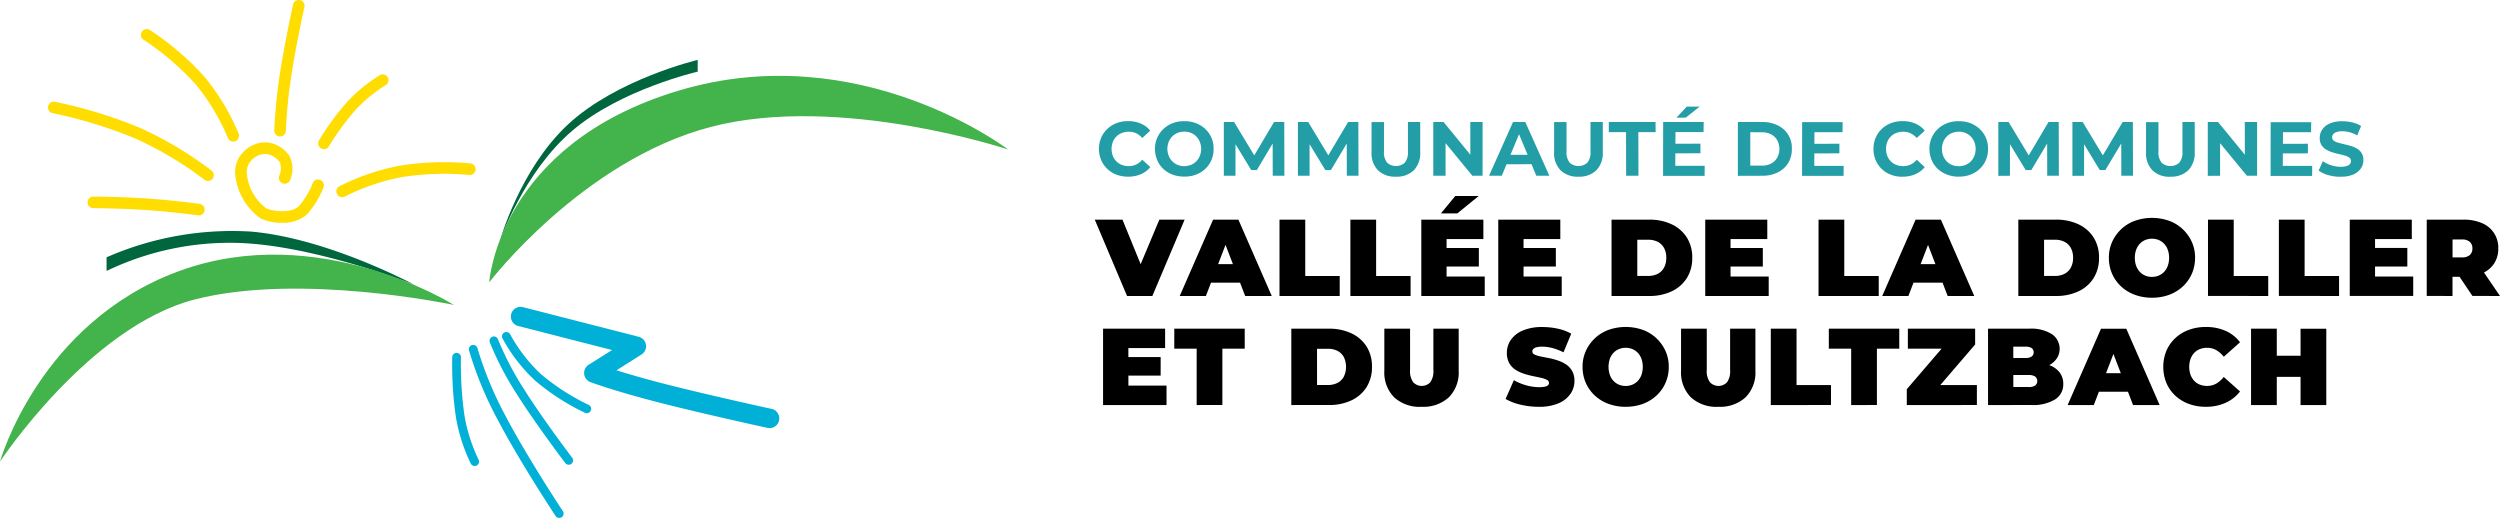<svg xmlns="http://www.w3.org/2000/svg" width="249.434" height="51.676" viewBox="0 0 249.434 51.676"><g transform="translate(3584.074 -1735.573)"><path d="M751.98,1444.124a.967.967,0,0,1-.207-.022c-.065-.014-6.589-1.436-10.938-2.559-4.381-1.131-6.629-1.971-6.722-2.006a.971.971,0,0,1-.176-1.73l2.332-1.471-9.377-2.4a.971.971,0,0,1,.482-1.881l11.56,2.962a.971.971,0,0,1,.277,1.762l-2.5,1.581c1.087.34,2.632.794,4.615,1.307,4.313,1.114,10.8,2.528,10.865,2.542a.971.971,0,0,1-.206,1.92Z" transform="translate(-4259.278 334.16)" fill="#00b0d6"/><path d="M713.467,1500.922a.434.434,0,0,1-.182-.04,22.809,22.809,0,0,1-4.963-3.2,16.359,16.359,0,0,1-3.277-4.239.434.434,0,0,1,.773-.394,15.764,15.764,0,0,0,3.085,3.988,22.357,22.357,0,0,0,4.746,3.055.434.434,0,0,1-.183.828Z" transform="translate(-4238.991 275.878)" fill="#00b0d6"/><path d="M712.9,1505.609a.433.433,0,0,1-.346-.171c-.03-.04-3.022-3.979-4.877-6.944a30.19,30.19,0,0,1-2.65-5.1.434.434,0,0,1,.815-.3,30,30,0,0,0,2.571,4.936c1.834,2.931,4.8,6.84,4.832,6.879a.434.434,0,0,1-.345.7Z" transform="translate(-4240.23 276.333)" fill="#00b0d6"/><path d="M714.016,1510.089a.434.434,0,0,1-.362-.195c-.036-.054-3.609-5.466-5.741-9.541a36.006,36.006,0,0,1-2.9-7,.434.434,0,0,1,.84-.216,35.912,35.912,0,0,0,2.83,6.813c2.111,4.035,5.66,9.411,5.7,9.465a.434.434,0,0,1-.362.673Z" transform="translate(-4242.296 277.16)" fill="#00b0d6"/><path d="M707.068,1504.08a.434.434,0,0,1-.385-.232,17.128,17.128,0,0,1-1.483-4.612,35.923,35.923,0,0,1-.37-6,.434.434,0,1,1,.867.023,35.747,35.747,0,0,0,.358,5.829,16.491,16.491,0,0,0,1.4,4.357.434.434,0,0,1-.384.635Z" transform="translate(-4243.781 277.986)" fill="#00b0d6"/><path d="M699.927,854.015s1.946-7.143,6.813-11.662,12.926-6.426,12.926-6.426V837.1s-7.645,1.746-12.512,5.891S699.927,854.015,699.927,854.015Z" transform="translate(-4234.129 905.622)" fill="#00663e"/><path d="M-249.659,1250.978v1.361a28.31,28.31,0,0,1,13.449-2.785c7.666.34,17.215,4.146,17.215,4.146s-8.536-4.6-16.2-5.285A31.158,31.158,0,0,0-249.659,1250.978Z" transform="translate(-3323.782 510.268)" fill="#00663e"/><path d="M-507,1326.79s8.864-13.444,19.4-16.171,25.884.535,25.884.535-13.477-8.5-27.435-3.369S-507,1326.79-507,1326.79Z" transform="translate(-3077.074 454.841)" fill="#43b34c"/><path d="M674.288,895.028s9.261-12.133,22.088-15.5,29.681,2.246,29.681,2.246-14.76-11.284-32.837-5.883S674.288,895.028,674.288,895.028Z" transform="translate(-4209.55 868.714)" fill="#43b34c"/><path d="M305.866,1086.385a.578.578,0,0,1-.277-1.087,22.238,22.238,0,0,1,6.039-2.057,27.908,27.908,0,0,1,7.03-.225.578.578,0,0,1-.124,1.15,27.233,27.233,0,0,0-6.7.213,21.39,21.39,0,0,0-5.694,1.935A.575.575,0,0,1,305.866,1086.385Z" transform="translate(-3855.797 668.862)" fill="#fd0"/><path d="M305.866,994.284a.579.579,0,0,1-.5-.873,26.076,26.076,0,0,1,2.842-3.875,15.84,15.84,0,0,1,3.23-2.637.579.579,0,0,1,.585,1,14.928,14.928,0,0,0-2.968,2.426A25.367,25.367,0,0,0,306.364,994,.578.578,0,0,1,305.866,994.284Z" transform="translate(-3857.615 756.169)" fill="#fd0"/><path d="M203.522,971.307a.58.58,0,0,1-.08-.006c-.025,0-2.506-.344-5.087-.52s-5.34-.193-5.368-.193a.578.578,0,0,1,.006-1.157c.028,0,2.82.017,5.44.2s5.141.525,5.166.528a.579.579,0,0,1-.078,1.152Z" transform="translate(-3767.75 785.754)" fill="#fd0"/><path d="M90.937,831.211a.576.576,0,0,1-.359-.125,35.791,35.791,0,0,0-6.859-4.1,46.1,46.1,0,0,0-8.277-2.542.578.578,0,1,1,.222-1.135,46.448,46.448,0,0,1,8.52,2.618,36.283,36.283,0,0,1,7.112,4.253.579.579,0,0,1-.36,1.032Z" transform="translate(-3654.258 922.419)" fill="#fd0"/><path d="M247.067,753.99a.579.579,0,0,1-.539-.368,21.485,21.485,0,0,0-3.247-5.391,27.371,27.371,0,0,0-5.179-4.417.579.579,0,0,1,.623-.975,28.042,28.042,0,0,1,5.434,4.639,22.273,22.273,0,0,1,3.447,5.724.579.579,0,0,1-.539.789Z" transform="translate(-3807.867 995.715)" fill="#fd0"/><path d="M447.841,698.9h-.018a.578.578,0,0,1-.561-.6,51.512,51.512,0,0,1,.544-5.535c.464-3.1,1.328-6.995,1.336-7.034a.578.578,0,0,1,1.129.251c-.009.039-.864,3.9-1.322,6.954a51.278,51.278,0,0,0-.531,5.4A.579.579,0,0,1,447.841,698.9Z" transform="translate(-4003.971 1050.288)" fill="#fd0"/><path d="M65.654,1042.892a4.739,4.739,0,0,1-2.128-.448,6.1,6.1,0,0,1-2.495-4.2,2.843,2.843,0,0,1,.95-2.568,2.973,2.973,0,0,1,2.388-.783,3.176,3.176,0,0,1,2.054,1.322,2.886,2.886,0,0,1,.051,2.445.579.579,0,0,1-1.07-.44,1.82,1.82,0,0,0,.054-1.367,2.052,2.052,0,0,0-1.259-.815,1.874,1.874,0,0,0-1.475.526,1.717,1.717,0,0,0-.54,1.573,4.936,4.936,0,0,0,1.908,3.3c.576.322,2.5.54,3.274-.2a8.012,8.012,0,0,0,1.381-2.3.578.578,0,1,1,1.073.432,9.283,9.283,0,0,1-1.657,2.7A3.65,3.65,0,0,1,65.654,1042.892Z" transform="translate(-3621.616 714.909)" fill="#fd0"/><path d="M3.293,7.984a3.209,3.209,0,0,1-1.153-.2A2.677,2.677,0,0,1,.608,6.322,2.772,2.772,0,0,1,.39,5.211,2.772,2.772,0,0,1,.608,4.1a2.657,2.657,0,0,1,.613-.881,2.758,2.758,0,0,1,.923-.578,3.2,3.2,0,0,1,1.157-.2,3.168,3.168,0,0,1,1.26.241,2.455,2.455,0,0,1,.946.709l-.8.735A1.864,1.864,0,0,0,4.1,3.652,1.72,1.72,0,0,0,3.362,3.5a1.881,1.881,0,0,0-.689.123,1.563,1.563,0,0,0-.544.352,1.609,1.609,0,0,0-.356.544,1.986,1.986,0,0,0,0,1.394,1.609,1.609,0,0,0,.356.544,1.563,1.563,0,0,0,.544.352,1.881,1.881,0,0,0,.689.123A1.72,1.72,0,0,0,4.1,6.77a1.824,1.824,0,0,0,.613-.479l.8.735a2.49,2.49,0,0,1-.946.712A3.145,3.145,0,0,1,3.293,7.984Zm5.6-.008a3.272,3.272,0,0,1-1.161-.2A2.734,2.734,0,0,1,6.8,7.2a2.555,2.555,0,0,1-.605-.885,2.95,2.95,0,0,1-.218-1.1,2.683,2.683,0,0,1,.831-1.98,2.76,2.76,0,0,1,.931-.586,3.079,3.079,0,0,1,1.157-.2,3.118,3.118,0,0,1,1.176.2A2.8,2.8,0,0,1,11,3.227a2.624,2.624,0,0,1,.824,1.984,2.691,2.691,0,0,1-.211,1.107A2.606,2.606,0,0,1,11,7.2a2.832,2.832,0,0,1-.927.578A3.118,3.118,0,0,1,8.893,7.976Zm0-1.042a1.908,1.908,0,0,0,.674-.13,1.54,1.54,0,0,0,.532-.352,1.639,1.639,0,0,0,.352-.544,1.879,1.879,0,0,0,0-1.394A1.639,1.639,0,0,0,10.1,3.97a1.586,1.586,0,0,0-.532-.356,1.751,1.751,0,0,0-.674-.126,1.868,1.868,0,0,0-.659.13A1.54,1.54,0,0,0,7.7,3.97a1.648,1.648,0,0,0-.352.54,1.946,1.946,0,0,0-.134.7A1.97,1.97,0,0,0,7.35,5.9a1.63,1.63,0,0,0,.352.548,1.6,1.6,0,0,0,.529.356A1.7,1.7,0,0,0,8.893,6.935Zm3.953.958V2.53h1.027l2.283,3.784h-.544L17.856,2.53h1.019l.015,5.362H17.726l-.008-3.577h.214L16.14,7.325h-.559L13.75,4.315h.26V7.892Zm7.392,0V2.53h1.027l2.283,3.784H23L25.249,2.53h1.019l.015,5.362H25.118l-.008-3.577h.214L23.533,7.325h-.559L21.143,4.315h.26V7.892Zm9.775.092a2.429,2.429,0,0,1-1.785-.636,2.439,2.439,0,0,1-.643-1.816v-3h1.241V5.487a1.591,1.591,0,0,0,.314,1.1,1.32,1.32,0,0,0,1.762,0,1.591,1.591,0,0,0,.314-1.1V2.53h1.226v3A2.439,2.439,0,0,1,31.8,7.348,2.429,2.429,0,0,1,30.013,7.984Zm3.731-.092V2.53h1.027l3.164,3.861-.49.008L37.437,2.53h1.226V7.892H37.643L34.472,4.031l.5-.008V7.892Zm5.562,0L41.7,2.53h1.226l2.4,5.362h-1.3L42.056,3.158h.49L40.577,7.892Zm1.2-1.149L40.83,5.8h2.758l.337.942Zm7.722,1.241a2.429,2.429,0,0,1-1.785-.636,2.439,2.439,0,0,1-.643-1.816v-3h1.241V5.487a1.591,1.591,0,0,0,.314,1.1,1.32,1.32,0,0,0,1.762,0,1.591,1.591,0,0,0,.314-1.1V2.53h1.226v3a2.439,2.439,0,0,1-.643,1.816A2.429,2.429,0,0,1,48.223,7.984Zm4.757-.092-.008-4.351H51.256V2.53h4.665l.008,1.011H54.206l.008,4.351ZM57.806,4.7,60.4,4.69v.958l-2.582.008Zm.084,2.2h2.934l-.008,1H56.672L56.68,2.53h4.045l-.015,1h-2.8Zm.115-4.8L59.039.99h1.287l-1.387,1.1Zm6.128,5.8V2.53H66.57a3.4,3.4,0,0,1,1.54.333,2.469,2.469,0,0,1,1.41,2.348,2.566,2.566,0,0,1-.368,1.413,2.535,2.535,0,0,1-1.042.935,3.4,3.4,0,0,1-1.54.333Zm1.241-1.019h1.134a1.918,1.918,0,0,0,.931-.2,1.5,1.5,0,0,0,.613-.582,1.838,1.838,0,0,0,0-1.766,1.505,1.505,0,0,0-.613-.578,1.918,1.918,0,0,0-.931-.2l-1.134-.008Zm6.3-2.176,2.589-.008v.958l-2.582.008Zm.084,2.2H74.69l-.008,1H70.538l.008-5.362H74.59l-.015,1h-2.8Zm8.81,1.088a3.209,3.209,0,0,1-1.153-.2,2.677,2.677,0,0,1-1.532-1.459,2.772,2.772,0,0,1-.218-1.111A2.772,2.772,0,0,1,77.881,4.1a2.657,2.657,0,0,1,.613-.881,2.758,2.758,0,0,1,.923-.578,3.2,3.2,0,0,1,1.157-.2,3.168,3.168,0,0,1,1.26.241,2.455,2.455,0,0,1,.946.709l-.8.735a1.865,1.865,0,0,0-.613-.471,1.72,1.72,0,0,0-.735-.157,1.881,1.881,0,0,0-.689.123,1.563,1.563,0,0,0-.544.352,1.61,1.61,0,0,0-.356.544,1.986,1.986,0,0,0,0,1.394,1.61,1.61,0,0,0,.356.544,1.563,1.563,0,0,0,.544.352,1.881,1.881,0,0,0,.689.123,1.72,1.72,0,0,0,.735-.157,1.824,1.824,0,0,0,.613-.479l.8.735a2.49,2.49,0,0,1-.946.712A3.145,3.145,0,0,1,80.566,7.984Zm5.6-.008A3.272,3.272,0,0,1,85,7.773,2.734,2.734,0,0,1,84.07,7.2a2.555,2.555,0,0,1-.605-.885,2.95,2.95,0,0,1-.218-1.1,2.683,2.683,0,0,1,.831-1.98,2.76,2.76,0,0,1,.931-.586,3.079,3.079,0,0,1,1.157-.2,3.118,3.118,0,0,1,1.176.2,2.8,2.8,0,0,1,.927.582,2.624,2.624,0,0,1,.824,1.984,2.691,2.691,0,0,1-.211,1.107,2.606,2.606,0,0,1-.613.881,2.832,2.832,0,0,1-.927.578A3.118,3.118,0,0,1,86.166,7.976Zm0-1.042a1.908,1.908,0,0,0,.674-.13,1.54,1.54,0,0,0,.532-.352,1.639,1.639,0,0,0,.352-.544,1.879,1.879,0,0,0,0-1.394,1.639,1.639,0,0,0-.352-.544,1.586,1.586,0,0,0-.532-.356,1.751,1.751,0,0,0-.674-.126,1.869,1.869,0,0,0-.659.13,1.539,1.539,0,0,0-.532.352,1.649,1.649,0,0,0-.352.54,1.947,1.947,0,0,0-.134.7,1.971,1.971,0,0,0,.134.693,1.63,1.63,0,0,0,.352.548,1.6,1.6,0,0,0,.529.356A1.7,1.7,0,0,0,86.166,6.935Zm3.953.958V2.53h1.027l2.283,3.784h-.544L95.128,2.53h1.019l.015,5.362H95l-.008-3.577h.214L93.412,7.325h-.559L91.022,4.315h.26V7.892Zm7.392,0V2.53h1.027l2.283,3.784h-.544l2.245-3.784h1.019l.015,5.362h-1.164l-.008-3.577h.214L100.8,7.325h-.559L98.415,4.315h.26V7.892Zm9.775.092a2.429,2.429,0,0,1-1.785-.636,2.439,2.439,0,0,1-.643-1.816v-3H106.1V5.487a1.591,1.591,0,0,0,.314,1.1,1.32,1.32,0,0,0,1.762,0,1.591,1.591,0,0,0,.314-1.1V2.53h1.226v3a2.439,2.439,0,0,1-.643,1.816A2.429,2.429,0,0,1,107.286,7.984Zm3.731-.092V2.53h1.027l3.164,3.861-.49.008-.008-3.869h1.226V7.892h-1.019l-3.171-3.861.5-.008V7.892Zm7.4-3.194,2.589-.008v.958l-2.582.008Zm.084,2.2h2.934l-.008,1h-4.144l.008-5.362h4.045l-.015,1h-2.8Zm5.761,1.088a4.375,4.375,0,0,1-1.233-.172,2.886,2.886,0,0,1-.95-.448l.421-.935a3.078,3.078,0,0,0,.816.4,3,3,0,0,0,.954.157,1.986,1.986,0,0,0,.594-.073.7.7,0,0,0,.333-.2.457.457,0,0,0,.107-.3.4.4,0,0,0-.169-.341,1.384,1.384,0,0,0-.444-.207q-.276-.08-.609-.153t-.666-.18a2.82,2.82,0,0,1-.609-.276,1.355,1.355,0,0,1-.448-.444,1.31,1.31,0,0,1-.172-.7,1.5,1.5,0,0,1,.249-.839,1.7,1.7,0,0,1,.751-.605,3.074,3.074,0,0,1,1.26-.226,4.216,4.216,0,0,1,1,.119,2.87,2.87,0,0,1,.866.356l-.383.942a3.26,3.26,0,0,0-.751-.318,2.762,2.762,0,0,0-.735-.1,1.739,1.739,0,0,0-.59.084.7.7,0,0,0-.329.218.506.506,0,0,0-.1.31.4.4,0,0,0,.169.333,1.331,1.331,0,0,0,.444.2q.276.077.609.153t.666.176a2.577,2.577,0,0,1,.609.268,1.355,1.355,0,0,1,.448.444,1.294,1.294,0,0,1,.172.7,1.45,1.45,0,0,1-.253.827,1.766,1.766,0,0,1-.755.605A3.05,3.05,0,0,1,124.262,7.984Z" transform="translate(-3474.815 1745.217)" fill="#239ea7"/><path d="M2.841,10.637-.38,3.021H2.384l2.622,6.43H3.363l2.7-6.43H8.585L5.365,10.637Zm5.255,0,3.329-7.616h2.524l3.329,7.616H14.624l-2.459-6.4h1l-2.459,6.4Zm1.98-1.327.653-1.85h3.5l.653,1.85Zm7.975,1.327V3.021h2.568V8.646h3.438v1.991Zm7.072,0V3.021h2.568V8.646h3.438v1.991ZM34.546,5.85H37.94V7.7H34.546ZM34.72,8.7h3.808v1.937H32.2V3.021h6.191V4.958H34.72Zm-.566-6.3L35.59.66h2.339L35.786,2.4ZM42.227,5.85h3.395V7.7H42.227ZM42.4,8.7h3.808v1.937H39.877V3.021h6.191V4.958H42.4Zm8.78,1.937V3.021h3.754a5.145,5.145,0,0,1,2.241.462,3.586,3.586,0,0,1,1.512,1.311,3.69,3.69,0,0,1,.544,2.035,3.7,3.7,0,0,1-.544,2.029,3.573,3.573,0,0,1-1.512,1.317,5.145,5.145,0,0,1-2.241.462Zm2.568-2h1.077a2.072,2.072,0,0,0,.957-.207,1.494,1.494,0,0,0,.631-.615,1.987,1.987,0,0,0,.228-.985,1.979,1.979,0,0,0-.228-.99,1.5,1.5,0,0,0-.631-.609,2.072,2.072,0,0,0-.957-.207H53.749ZM62.878,5.85h3.395V7.7H62.878ZM63.052,8.7H66.86v1.937H60.528V3.021h6.191V4.958H63.052Zm8.78,1.937V3.021H74.4V8.646h3.438v1.991Zm6.354,0,3.329-7.616H84.04l3.329,7.616H84.715l-2.459-6.4h1l-2.459,6.4Zm1.98-1.327.653-1.85h3.5l.653,1.85Zm11.6,1.327V3.021h3.754a5.145,5.145,0,0,1,2.241.462,3.586,3.586,0,0,1,1.512,1.311,3.69,3.69,0,0,1,.544,2.035,3.7,3.7,0,0,1-.544,2.029,3.573,3.573,0,0,1-1.512,1.317,5.145,5.145,0,0,1-2.241.462Zm2.568-2H95.41a2.072,2.072,0,0,0,.957-.207A1.494,1.494,0,0,0,97,7.814a1.986,1.986,0,0,0,.228-.985A1.979,1.979,0,0,0,97,5.839a1.5,1.5,0,0,0-.631-.609,2.072,2.072,0,0,0-.957-.207H94.333ZM105.1,10.811a4.872,4.872,0,0,1-1.714-.294,4.041,4.041,0,0,1-1.365-.832,3.824,3.824,0,0,1-.9-1.268,3.9,3.9,0,0,1-.321-1.589,3.794,3.794,0,0,1,.326-1.589,4.03,4.03,0,0,1,.9-1.262,3.939,3.939,0,0,1,1.36-.838,5.161,5.161,0,0,1,3.433,0,3.949,3.949,0,0,1,1.355.838,4.03,4.03,0,0,1,.9,1.262,3.794,3.794,0,0,1,.326,1.589,3.9,3.9,0,0,1-.321,1.589,3.825,3.825,0,0,1-.9,1.268,4.053,4.053,0,0,1-1.36.832A4.86,4.86,0,0,1,105.1,10.811Zm-.011-2.078a1.735,1.735,0,0,0,.68-.131,1.608,1.608,0,0,0,.544-.375,1.711,1.711,0,0,0,.364-.6,2.3,2.3,0,0,0,.131-.8,2.3,2.3,0,0,0-.131-.8,1.711,1.711,0,0,0-.364-.6,1.623,1.623,0,0,0-.539-.375,1.794,1.794,0,0,0-1.344,0,1.608,1.608,0,0,0-.544.375,1.711,1.711,0,0,0-.364.6,2.3,2.3,0,0,0-.131.8,2.3,2.3,0,0,0,.131.8,1.711,1.711,0,0,0,.364.6,1.623,1.623,0,0,0,.539.375A1.667,1.667,0,0,0,105.093,8.733Zm5.6,1.9V3.021h2.568V8.646H116.7v1.991Zm7.072,0V3.021h2.568V8.646h3.438v1.991Zm9.422-4.787h3.395V7.7h-3.395Zm.174,2.851h3.808v1.937h-6.332V3.021h6.191V4.958h-3.667Zm5.157,1.937V3.021h3.667a4.487,4.487,0,0,1,1.844.348,2.627,2.627,0,0,1,1.627,2.524,2.672,2.672,0,0,1-.424,1.518,2.685,2.685,0,0,1-1.2.974,4.613,4.613,0,0,1-1.844.337h-2.241l1.142-1.055v2.97Zm4.559,0L135.21,7.863h2.72l1.893,2.774ZM135.09,7.95l-1.142-1.164h2.078a1.122,1.122,0,0,0,.789-.239.851.851,0,0,0,.256-.653.851.851,0,0,0-.256-.653A1.122,1.122,0,0,0,136.026,5h-2.078l1.142-1.164ZM2.8,16.73H6.192v1.85H2.8Zm.174,2.851H6.779v1.937H.447V13.9H6.638v1.937H2.971Zm6.811,1.937V15.892H7.552V13.9H14.58v1.991H12.35v5.625Zm9.444,0V13.9H22.98a5.145,5.145,0,0,1,2.241.462,3.586,3.586,0,0,1,1.512,1.311,3.69,3.69,0,0,1,.544,2.035,3.7,3.7,0,0,1-.544,2.029,3.573,3.573,0,0,1-1.512,1.317,5.145,5.145,0,0,1-2.241.462Zm2.568-2h1.077a2.072,2.072,0,0,0,.957-.207,1.494,1.494,0,0,0,.631-.615,2.248,2.248,0,0,0,0-1.975,1.5,1.5,0,0,0-.631-.609,2.072,2.072,0,0,0-.957-.207H21.794Zm10.423,2.176a3.766,3.766,0,0,1-2.731-.947,3.52,3.52,0,0,1-.979-2.655V13.9h2.568v4.113a1.892,1.892,0,0,0,.316,1.235,1.177,1.177,0,0,0,1.7,0,1.917,1.917,0,0,0,.31-1.235V13.9h2.524V18.09a3.52,3.52,0,0,1-.979,2.655A3.766,3.766,0,0,1,32.217,21.692Zm11.707,0a7.778,7.778,0,0,1-1.85-.218,5.263,5.263,0,0,1-1.469-.566l.827-1.871a5.3,5.3,0,0,0,1.213.506,4.741,4.741,0,0,0,1.3.19,2.712,2.712,0,0,0,.582-.049.668.668,0,0,0,.31-.141.3.3,0,0,0,.1-.223.363.363,0,0,0-.228-.326,2.439,2.439,0,0,0-.6-.2q-.375-.082-.821-.174a7.694,7.694,0,0,1-.9-.245,3.5,3.5,0,0,1-.827-.4,1.883,1.883,0,0,1-.6-.658,2.059,2.059,0,0,1-.228-1.017,2.238,2.238,0,0,1,.4-1.289,2.713,2.713,0,0,1,1.186-.93,4.869,4.869,0,0,1,1.964-.348,7.15,7.15,0,0,1,1.523.163,4.812,4.812,0,0,1,1.349.5l-.772,1.861a5.832,5.832,0,0,0-1.093-.424,3.963,3.963,0,0,0-1.028-.141,2.117,2.117,0,0,0-.588.065.64.64,0,0,0-.31.174.361.361,0,0,0-.092.239.346.346,0,0,0,.228.31,2.475,2.475,0,0,0,.6.19q.375.076.827.163a6.7,6.7,0,0,1,.9.239,3.529,3.529,0,0,1,.821.4,1.9,1.9,0,0,1,.6.653,2,2,0,0,1,.228,1,2.22,2.22,0,0,1-.4,1.278,2.753,2.753,0,0,1-1.181.936A4.8,4.8,0,0,1,43.925,21.692Zm8.661,0a4.873,4.873,0,0,1-1.714-.294,4.042,4.042,0,0,1-1.365-.832,3.825,3.825,0,0,1-.9-1.268,3.9,3.9,0,0,1-.321-1.589,3.794,3.794,0,0,1,.326-1.589,4.03,4.03,0,0,1,.9-1.262,3.939,3.939,0,0,1,1.36-.838,5.161,5.161,0,0,1,3.433,0,3.949,3.949,0,0,1,1.355.838,4.03,4.03,0,0,1,.9,1.262,3.794,3.794,0,0,1,.326,1.589,3.9,3.9,0,0,1-.321,1.589,3.825,3.825,0,0,1-.9,1.268,4.052,4.052,0,0,1-1.36.832A4.86,4.86,0,0,1,52.585,21.692Zm-.011-2.078a1.735,1.735,0,0,0,.68-.131,1.608,1.608,0,0,0,.544-.375,1.711,1.711,0,0,0,.364-.6,2.514,2.514,0,0,0,0-1.6,1.711,1.711,0,0,0-.364-.6,1.623,1.623,0,0,0-.539-.375,1.794,1.794,0,0,0-1.344,0,1.608,1.608,0,0,0-.544.375,1.711,1.711,0,0,0-.364.6,2.514,2.514,0,0,0,0,1.6,1.711,1.711,0,0,0,.364.6,1.623,1.623,0,0,0,.539.375A1.667,1.667,0,0,0,52.574,19.613Zm9.248,2.078a3.766,3.766,0,0,1-2.731-.947,3.52,3.52,0,0,1-.979-2.655V13.9H60.68v4.113A1.892,1.892,0,0,0,61,19.249a1.177,1.177,0,0,0,1.7,0,1.917,1.917,0,0,0,.31-1.235V13.9h2.524V18.09a3.52,3.52,0,0,1-.979,2.655A3.766,3.766,0,0,1,61.823,21.692Zm5.244-.174V13.9h2.568v5.625h3.438v1.991Zm8.019,0V15.892h-2.23V13.9h7.029v1.991h-2.23v5.625Zm5.549,0V19.94L84.878,15l.316.892h-4.45V13.9h6.713v1.578l-4.243,4.94-.316-.892h4.733v1.991Zm8.106,0V13.9H92.81a3.9,3.9,0,0,1,2.328.56,1.764,1.764,0,0,1,.43,2.459,2.139,2.139,0,0,1-.93.713,3.815,3.815,0,0,1-1.5.261l.218-.588a4.267,4.267,0,0,1,1.54.25,2.2,2.2,0,0,1,1,.724,1.846,1.846,0,0,1,.354,1.137,1.763,1.763,0,0,1-.821,1.545,4.29,4.29,0,0,1-2.4.555Zm2.524-1.8H92.81a1.091,1.091,0,0,0,.636-.152.575.575,0,0,0,0-.892,1.091,1.091,0,0,0-.636-.152H91.091v-1.7h1.371a1.091,1.091,0,0,0,.636-.147.542.542,0,0,0,0-.843,1.125,1.125,0,0,0-.636-.141h-1.2Zm5.418,1.8,3.329-7.616h2.524l3.329,7.616h-2.655l-2.459-6.4h1l-2.459,6.4Zm1.98-1.327.653-1.85h3.5l.653,1.85Zm11.805,1.5a4.832,4.832,0,0,1-1.692-.288,3.979,3.979,0,0,1-1.349-.821,3.737,3.737,0,0,1-.887-1.262,4.267,4.267,0,0,1,0-3.221,3.737,3.737,0,0,1,.887-1.262,3.979,3.979,0,0,1,1.349-.821,4.832,4.832,0,0,1,1.692-.288,4.767,4.767,0,0,1,1.986.392,3.684,3.684,0,0,1,1.431,1.132L112.264,16.7a2.629,2.629,0,0,0-.745-.658,1.815,1.815,0,0,0-.919-.234,1.947,1.947,0,0,0-.729.131,1.539,1.539,0,0,0-.56.381,1.77,1.77,0,0,0-.364.6,2.448,2.448,0,0,0,0,1.578,1.77,1.77,0,0,0,.364.6,1.539,1.539,0,0,0,.56.381,1.947,1.947,0,0,0,.729.131,1.815,1.815,0,0,0,.919-.234,2.629,2.629,0,0,0,.745-.658l1.621,1.447a3.774,3.774,0,0,1-1.431,1.126A4.711,4.711,0,0,1,110.468,21.692Zm9.455-7.79h2.568v7.616h-2.568Zm-2.372,7.616h-2.568V13.9h2.568ZM120.1,18.71h-2.72V16.6h2.72Z" transform="translate(-3474.464 1754.467)"/></g></svg>